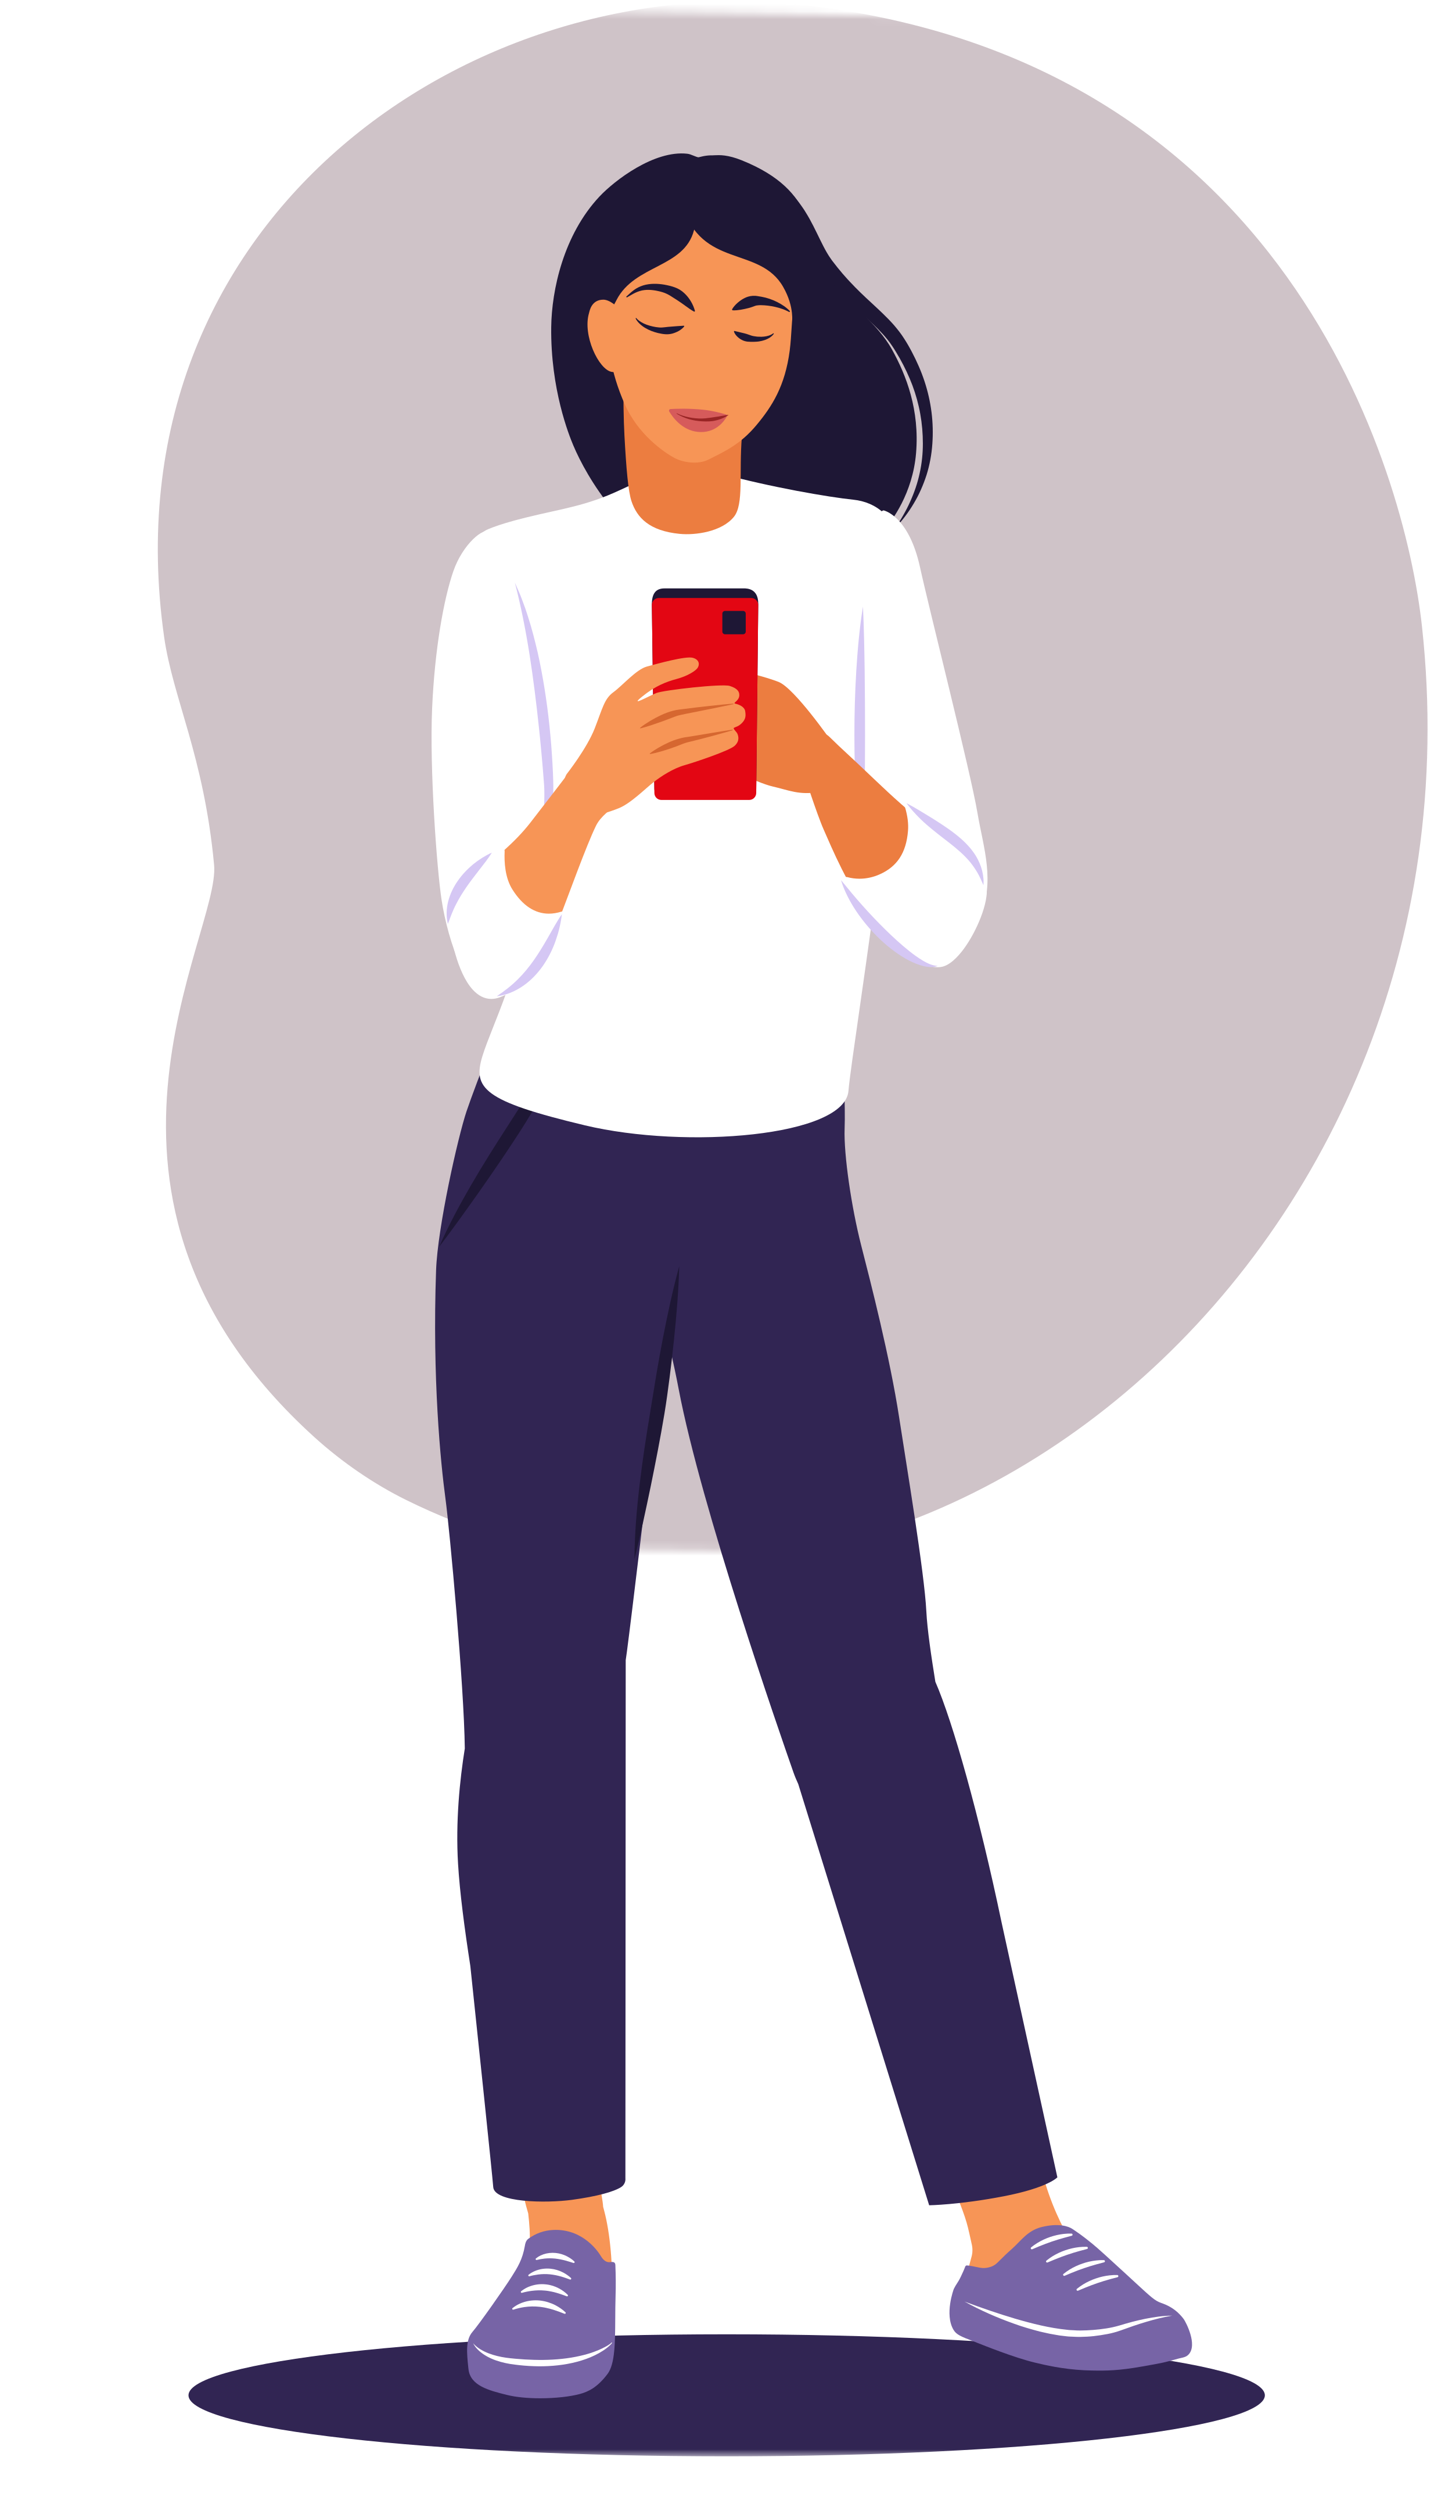<svg width="190" height="327" viewBox="0 0 190 327" fill="none" xmlns="http://www.w3.org/2000/svg">
<mask id="mask0_325_318" style="mask-type:luminance" maskUnits="userSpaceOnUse" x="0" y="0" width="190" height="205">
<path d="M189.51 3.332L186.098 204.46L0.666 201.315L4.077 0.186L189.51 3.332Z" fill="white"/>
</mask>
<g mask="url(#mask0_325_318)">
<path d="M21.468 83.261C22.61 91.357 26.686 98.865 28.016 113.155C28.863 122.255 6.568 156.688 41.143 188.001C44.772 191.289 48.968 194.155 53.169 196.224C117.74 228.057 195.173 165.015 186.069 81.927C183.821 61.412 168.234 7.659 104.985 0.644C61.342 -4.201 13.808 28.95 21.468 83.261Z" fill="#CFC3C8"/>
</g>
<g filter="url(#filter0_d_325_318)">
<mask id="mask1_325_318" style="mask-type:luminance" maskUnits="userSpaceOnUse" x="23" y="301" width="144" height="18">
<path d="M23.76 301.484H166.178V318.409H23.76V301.484Z" fill="white"/>
</mask>
<g mask="url(#mask1_325_318)">
<path d="M165.512 310.427C165.512 314.832 133.983 318.409 95.09 318.409C56.193 318.409 24.664 314.832 24.664 310.427C24.664 306.022 56.193 302.446 95.09 302.446C133.983 302.446 165.512 306.022 165.512 310.427Z" fill="#312553"/>
</g>
</g>
<path d="M91.63 20.641C90.847 20.493 90.498 20.175 89.927 20.111C85.605 19.626 80.409 23.608 78.422 25.731C73.745 30.734 72.189 37.928 72.129 42.788C72.03 50.932 74.475 56.968 75.005 58.228C76.768 62.44 81.862 71.088 90.646 74.736C97.939 77.764 104.603 75.588 106.651 74.922C109.114 74.119 112.672 72.904 115.703 69.313C116.695 68.136 119.423 64.579 119.87 59.28C120.343 53.623 118.602 49.119 116.736 45.751C114.708 42.084 111.491 40.407 107.937 35.014C105.5 31.317 107.275 25.05 97.034 20.959C93.594 19.585 92.448 20.796 91.63 20.641Z" fill="#1E1735"/>
<path d="M117.108 69.101C118.043 68.132 118.868 67.042 119.56 65.873C120.264 64.707 120.817 63.443 121.241 62.134C121.653 60.821 121.907 59.443 122.001 58.065C122.1 56.692 122.066 55.299 121.892 53.921C121.718 52.544 121.407 51.178 120.968 49.857C120.533 48.536 119.965 47.264 119.322 46.038C119.159 45.735 118.997 45.429 118.822 45.13L118.558 44.687C118.47 44.536 118.365 44.384 118.27 44.233C117.884 43.627 117.437 43.067 116.979 42.53C116.045 41.47 115.023 40.543 114.05 39.635C113.066 38.734 112.116 37.83 111.227 36.872C111 36.638 110.784 36.395 110.568 36.149L110.243 35.782L109.933 35.407C109.721 35.158 109.513 34.908 109.316 34.643L109.017 34.261L108.865 34.064C108.816 34.004 108.778 33.939 108.733 33.875C108.025 32.887 107.484 31.691 106.886 30.48C106.591 29.875 106.284 29.262 105.948 28.656C105.789 28.349 105.592 28.054 105.414 27.755C105.244 27.456 105.032 27.172 104.835 26.881C104.021 25.738 103.045 24.701 101.955 23.823C101.383 23.418 100.839 22.979 100.225 22.654L99.775 22.393C99.627 22.302 99.476 22.219 99.321 22.147L98.386 21.704C98.08 21.549 97.754 21.439 97.433 21.318L96.471 20.962C95.82 20.75 95.162 20.557 94.481 20.44C93.803 20.323 93.099 20.277 92.414 20.368C91.725 20.455 91.101 20.709 90.427 20.731C90.76 20.777 91.105 20.754 91.442 20.72C91.775 20.686 92.108 20.652 92.437 20.652C93.092 20.648 93.735 20.765 94.363 20.955C94.988 21.144 95.605 21.382 96.206 21.651L97.096 22.082C97.391 22.226 97.694 22.362 97.97 22.54L98.818 23.032C98.961 23.108 99.098 23.203 99.23 23.297L99.627 23.577C100.176 23.929 100.653 24.368 101.149 24.773C102.091 25.651 102.912 26.635 103.594 27.714C104.282 28.796 104.831 29.969 105.369 31.188C105.91 32.403 106.44 33.682 107.257 34.908C107.306 34.984 107.355 35.063 107.408 35.135L107.56 35.343L107.87 35.756C108.071 36.036 108.29 36.304 108.506 36.569L108.831 36.974L109.164 37.368C109.391 37.629 109.615 37.89 109.849 38.144C110.777 39.162 111.772 40.112 112.76 41.028C113.755 41.94 114.724 42.821 115.575 43.767C115.995 44.241 116.397 44.725 116.737 45.247C116.824 45.38 116.911 45.501 116.998 45.641L117.252 46.057C117.418 46.337 117.585 46.617 117.748 46.897C118.383 48.029 118.936 49.202 119.394 50.409C119.844 51.62 120.192 52.869 120.42 54.145C120.65 55.416 120.76 56.714 120.76 58.02C120.76 59.322 120.628 60.616 120.344 61.895C120.071 63.171 119.644 64.423 119.095 65.63C118.83 66.236 118.52 66.826 118.187 67.406C117.861 67.988 117.494 68.548 117.108 69.101Z" fill="#1E1735"/>
<path d="M115.605 66.759C115.605 66.759 118.897 67.399 120.388 74.203C121.546 79.513 127.007 101.016 127.897 106.299C128.688 110.977 130.277 115.257 128.181 120.113C125.827 125.555 124.014 126.319 121.755 125.612C117.788 124.378 114.314 119.587 113.432 113.172C112.551 106.754 112.403 67.573 115.605 66.759Z" fill="white"/>
<path d="M63.992 69.604C63.345 68.916 60.559 71.133 59.318 74.732C58.077 78.328 56.885 84.852 56.544 92.675C56.196 100.615 57.165 113.698 57.785 117.732C58.61 123.094 61.328 131.424 64.806 129.812C68.28 128.2 72.526 109.33 72.185 102.598C71.921 97.428 70.494 76.526 63.992 69.604Z" fill="white"/>
<path d="M136.332 284.05H123.878C124.899 286.517 125.917 288.795 126.478 290.714C126.739 291.607 126.932 292.599 127.163 293.602C127.284 294.128 127.276 294.68 127.132 295.202C126.864 296.194 126.591 297.182 126.398 297.912C125.857 299.971 125.6 302.582 126.724 303.649C127.549 304.437 142.668 298.518 142.607 297.901V297.897C142.388 295.823 138.652 292.727 136.332 284.05Z" fill="#F79556"/>
<path d="M78.923 288.674C78.881 287.872 78.616 286.816 78.276 284.05H67.778C68.338 286.555 68.739 288.303 69.121 289.548C69.276 290.945 69.378 292.281 69.306 293.174C69.117 295.596 68.387 296.769 67.52 298.143C66.548 299.687 63.376 304.198 62.547 305.156C61.719 306.109 61.908 307.767 62.101 309.614C62.29 311.464 64.205 312.036 66.756 312.672C69.306 313.311 73.579 313.164 75.812 312.547C76.951 312.233 77.981 311.654 79.131 310.125C80.278 308.596 79.96 304.709 80.085 300.501C80.213 296.296 79.831 292.088 79.067 289.219C79.021 289.049 78.972 288.867 78.923 288.674Z" fill="#F79556"/>
<path d="M70.68 313.723C69.011 313.723 67.466 313.568 66.339 313.284C63.973 312.694 61.525 312.085 61.298 309.882L61.283 309.761C61.082 307.797 60.904 306.098 61.82 305.042C62.664 304.073 65.93 299.437 66.99 297.76C67.728 296.591 68.371 295.565 68.678 293.794C68.708 293.616 68.772 293.121 69.132 292.859C70.1 292.148 71.191 291.762 72.371 291.705C72.489 291.698 72.61 291.694 72.723 291.694C76.383 291.694 78.283 294.547 78.623 295.119C78.949 295.66 79.308 295.925 79.728 295.921C79.967 295.921 80.497 295.732 80.523 296.3C80.58 297.643 80.591 299.009 80.549 300.357C80.519 301.367 80.512 302.355 80.508 303.312C80.489 306.495 80.474 309.243 79.501 310.537C78.146 312.342 76.928 312.872 75.91 313.152C74.615 313.508 72.659 313.723 70.68 313.723Z" fill="#7764A6"/>
<path d="M61.919 306.522C62.044 306.684 62.195 306.824 62.35 306.953C62.505 307.082 62.672 307.199 62.842 307.305C63.187 307.517 63.546 307.691 63.921 307.835C64.666 308.126 65.45 308.304 66.241 308.418C67.032 308.524 67.853 308.588 68.663 308.641C69.068 308.664 69.473 308.683 69.878 308.694C70.286 308.705 70.691 308.709 71.096 308.705C72.716 308.683 74.332 308.535 75.91 308.175C76.697 307.998 77.473 307.767 78.222 307.456C78.597 307.305 78.964 307.127 79.32 306.93C79.498 306.832 79.668 306.722 79.835 306.605C79.876 306.575 79.914 306.54 79.956 306.51C79.975 306.495 79.99 306.48 80.009 306.461L80.024 306.446C80.024 306.457 80.016 306.453 80.031 306.48C80.054 306.491 80.054 306.484 80.058 306.484C80.062 306.484 80.062 306.484 80.062 306.484C80.058 306.484 80.058 306.484 80.054 306.487C80.05 306.487 80.047 306.491 80.039 306.495C79.956 306.548 79.876 306.616 79.797 306.681C79.861 306.601 79.925 306.518 80.005 306.446C80.009 306.442 80.016 306.435 80.02 306.431C80.024 306.427 80.028 306.427 80.031 306.423C80.035 306.423 80.039 306.419 80.043 306.419C80.05 306.419 80.058 306.412 80.077 306.427C80.1 306.453 80.088 306.453 80.088 306.465L80.084 306.476L80.081 306.491L80.069 306.51C80.05 306.533 80.035 306.556 80.016 306.575C79.986 306.616 79.948 306.654 79.914 306.692C79.766 306.843 79.608 306.979 79.441 307.112C79.116 307.373 78.76 307.6 78.393 307.808C77.662 308.217 76.879 308.539 76.073 308.785C74.464 309.28 72.78 309.496 71.108 309.534C70.899 309.538 70.691 309.538 70.483 309.538C70.271 309.534 70.063 309.53 69.855 309.523C69.439 309.511 69.019 309.485 68.606 309.451C68.186 309.417 67.773 309.371 67.361 309.318C66.948 309.269 66.532 309.201 66.116 309.11C65.291 308.928 64.473 308.66 63.728 308.247C63.353 308.039 63.001 307.793 62.687 307.513C62.377 307.225 62.085 306.904 61.919 306.522Z" fill="white"/>
<path d="M70.237 295.63C70.116 295.66 70.036 295.505 70.131 295.426C70.218 295.354 70.312 295.285 70.407 295.225C70.63 295.085 70.873 294.971 71.126 294.884C71.637 294.714 72.186 294.661 72.723 294.714C72.856 294.733 72.992 294.748 73.121 294.775C73.253 294.801 73.382 294.839 73.51 294.873C73.764 294.956 74.014 295.051 74.245 295.18C74.578 295.357 74.888 295.569 75.157 295.827C75.247 295.91 75.156 296.061 75.039 296.023C74.695 295.914 74.362 295.808 74.029 295.717C73.798 295.653 73.567 295.6 73.336 295.554C73.223 295.535 73.109 295.509 72.992 295.494C72.878 295.471 72.761 295.463 72.647 295.448C72.186 295.403 71.724 295.399 71.255 295.448C70.918 295.486 70.581 295.543 70.237 295.63Z" fill="white"/>
<path d="M69.279 297.761C69.154 297.795 69.074 297.636 69.176 297.556C69.271 297.477 69.373 297.409 69.475 297.344C69.721 297.189 69.99 297.064 70.27 296.97C70.826 296.78 71.432 296.716 72.026 296.773C72.617 296.83 73.192 297.004 73.706 297.276C74.073 297.473 74.414 297.708 74.713 297.988C74.804 298.078 74.709 298.23 74.588 298.188C74.214 298.052 73.854 297.92 73.487 297.814C72.976 297.662 72.469 297.56 71.954 297.507C71.439 297.458 70.925 297.465 70.403 297.534C70.032 297.583 69.657 297.655 69.279 297.761Z" fill="white"/>
<path d="M68.303 299.926C68.182 299.96 68.098 299.801 68.197 299.721C68.318 299.623 68.443 299.532 68.575 299.449C68.84 299.282 69.128 299.146 69.43 299.044C70.032 298.836 70.687 298.752 71.33 298.813C71.41 298.817 71.493 298.828 71.573 298.839C71.652 298.855 71.731 298.862 71.811 298.877L72.046 298.93C72.121 298.949 72.201 298.972 72.276 298.995L72.394 299.029L72.504 299.07C72.579 299.093 72.655 299.123 72.727 299.154C72.874 299.218 73.022 299.278 73.158 299.358C73.575 299.581 73.957 299.854 74.286 300.187C74.373 300.278 74.282 300.425 74.161 300.38C73.737 300.225 73.325 300.073 72.912 299.952C72.844 299.933 72.776 299.911 72.708 299.895L72.5 299.839C72.432 299.823 72.364 299.812 72.295 299.793L72.193 299.77L72.189 299.767L72.087 299.752C72.019 299.736 71.951 299.721 71.879 299.71L71.675 299.676C71.607 299.665 71.535 299.661 71.466 299.649C71.398 299.642 71.326 299.634 71.258 299.63C70.706 299.577 70.146 299.596 69.582 299.668C69.158 299.721 68.734 299.808 68.303 299.926Z" fill="white"/>
<path d="M67.183 302.128C67.058 302.17 66.967 302.011 67.069 301.927C67.205 301.814 67.349 301.716 67.497 301.621C67.799 301.432 68.129 301.28 68.473 301.167C69.162 300.936 69.907 300.86 70.634 300.932C70.997 300.974 71.353 301.042 71.701 301.152C72.046 301.261 72.382 301.39 72.7 301.56C73.17 301.81 73.609 302.109 73.991 302.472C74.085 302.56 73.991 302.715 73.866 302.669C73.389 302.48 72.92 302.302 72.451 302.155C72.136 302.052 71.819 301.973 71.504 301.905C71.421 301.89 71.346 301.871 71.266 301.852C71.187 301.837 71.107 301.829 71.028 301.814C70.869 301.784 70.71 301.769 70.551 301.75C69.911 301.685 69.272 301.697 68.624 301.791C68.144 301.863 67.663 301.973 67.183 302.128Z" fill="white"/>
<path d="M141.873 310.057C142.221 310.072 142.573 310.087 142.922 310.091C144.795 310.125 146.362 310.11 149.431 309.568C152.258 309.069 152.258 309.069 154.226 308.524C154.332 308.497 154.434 308.475 154.536 308.452C154.881 308.376 155.24 308.301 155.532 307.994C156.735 306.719 155.183 303.774 154.918 303.4C154.57 302.904 154.093 302.48 154.075 302.461C153.196 301.681 152.3 301.375 151.963 301.258L151.917 301.239C151.134 300.962 150.646 300.516 148.602 298.631C148.216 298.272 147.77 297.859 147.255 297.39C144.905 295.233 143.72 294.15 142.941 293.511C141.62 292.428 140.893 291.948 140.314 291.562C139.826 291.24 138.535 290.763 136.272 291.331C134.437 291.789 133.532 293.2 132.435 294.162C131.716 294.794 131.258 295.252 130.921 295.588C130.357 296.152 130.145 296.364 129.593 296.542C129.248 296.652 128.93 296.697 128.601 296.682C128.313 296.667 128.033 296.606 127.712 296.538C127.375 296.466 126.996 296.387 126.531 296.345C126.531 296.345 126.47 296.33 126.402 296.379C126.334 296.421 126.308 296.485 126.308 296.485C126.152 296.909 125.952 297.337 125.759 297.746C125.517 298.253 125.369 298.484 125.221 298.707C125.1 298.892 124.976 299.085 124.813 299.411C124.798 299.441 123.568 302.737 124.767 304.762C125.153 305.409 125.74 305.636 127.311 306.246C127.522 306.329 127.753 306.416 128.007 306.518C128.65 306.768 132.715 308.41 135.417 309.054C136.749 309.372 138.974 309.905 141.873 310.057Z" fill="#7764A6"/>
<path d="M146.234 297.885C146.396 297.84 146.366 297.601 146.196 297.598C145.863 297.59 145.526 297.605 145.193 297.643C144.587 297.711 143.986 297.844 143.407 298.044C142.828 298.241 142.271 298.498 141.749 298.816C141.461 298.994 141.185 299.187 140.924 299.399C140.792 299.505 140.916 299.713 141.072 299.645C141.374 299.516 141.677 299.388 141.976 299.267C142.521 299.043 143.066 298.839 143.615 298.65C144.167 298.46 144.724 298.294 145.288 298.135C145.602 298.048 145.916 297.968 146.234 297.885Z" fill="white"/>
<path d="M144.473 295.937C144.639 295.895 144.609 295.653 144.439 295.649C144.106 295.638 143.769 295.657 143.436 295.695C142.83 295.763 142.229 295.895 141.65 296.096C141.071 296.293 140.511 296.55 139.988 296.868C139.704 297.042 139.424 297.239 139.167 297.451C139.035 297.557 139.16 297.765 139.315 297.697C139.617 297.568 139.916 297.439 140.219 297.318C140.76 297.095 141.305 296.891 141.858 296.701C142.407 296.512 142.963 296.346 143.531 296.187C143.841 296.1 144.155 296.02 144.473 295.937Z" fill="white"/>
<path d="M142.241 294.195C142.407 294.15 142.377 293.912 142.207 293.908C141.874 293.896 141.537 293.915 141.204 293.949C140.598 294.018 139.996 294.154 139.417 294.351C138.838 294.547 138.278 294.809 137.76 295.123C137.472 295.301 137.192 295.494 136.935 295.709C136.802 295.815 136.927 296.023 137.082 295.955C137.385 295.827 137.684 295.698 137.987 295.577C138.528 295.354 139.073 295.149 139.626 294.96C140.174 294.771 140.731 294.6 141.298 294.445C141.609 294.358 141.923 294.275 142.241 294.195Z" fill="white"/>
<path d="M140.238 292.462C140.405 292.421 140.374 292.179 140.204 292.179C139.871 292.167 139.534 292.186 139.201 292.22C138.596 292.288 137.994 292.425 137.415 292.621C136.836 292.818 136.276 293.079 135.757 293.397C135.47 293.571 135.19 293.764 134.932 293.976C134.8 294.086 134.925 294.294 135.08 294.226C135.383 294.094 135.682 293.965 135.984 293.844C136.529 293.624 137.074 293.416 137.623 293.227C138.172 293.041 138.732 292.871 139.296 292.716C139.606 292.625 139.92 292.546 140.238 292.462Z" fill="white"/>
<path d="M153.379 302.915C152.202 302.915 151.029 303.101 149.871 303.324C149.291 303.441 148.72 303.578 148.145 303.725C147.573 303.869 147.006 304.051 146.453 304.21C145.897 304.369 145.348 304.493 144.784 304.58C144.216 304.671 143.641 304.736 143.07 304.781C142.495 304.823 141.923 304.857 141.348 304.857C141.064 304.861 140.776 304.842 140.493 304.823C140.209 304.804 139.925 304.808 139.637 304.762C137.355 304.535 135.092 303.967 132.859 303.316C130.623 302.654 128.412 301.89 126.214 301.072C128.269 302.215 130.43 303.161 132.651 303.952L133.487 304.244L134.331 304.509C134.615 304.596 134.899 304.679 135.183 304.755L136.042 304.989L136.909 305.182C137.2 305.254 137.491 305.307 137.783 305.356C138.078 305.406 138.369 305.466 138.665 305.508L139.554 305.614C139.853 305.655 140.156 305.652 140.455 305.67C140.754 305.682 141.056 305.701 141.355 305.693C141.953 305.682 142.551 305.655 143.145 305.587C143.736 305.519 144.326 305.432 144.913 305.318C145.503 305.209 146.09 305.042 146.654 304.845L148.308 304.259C148.856 304.07 149.413 303.896 149.973 303.729C151.089 303.396 152.221 303.101 153.379 302.915Z" fill="white"/>
<path d="M110.269 137.684C110.269 137.684 110.277 137.794 110.288 137.995C110.565 137.836 110.269 137.684 110.269 137.684Z" fill="#FCCC44"/>
<path d="M131.046 251.405C128.139 237.534 124.703 225.273 122.394 219.993C121.857 216.655 121.335 213.17 121.214 210.767C120.964 205.726 118.61 191.632 117.66 185.437C116.449 177.55 113.944 167.801 112.683 162.885C111.423 157.973 110.397 151.044 110.522 147.641C110.632 144.678 110.36 139.323 110.288 137.995C109.822 138.256 107.737 138.536 99.903 138.142C87.418 137.51 85.984 137.31 77.283 134.032C68.579 130.755 67.273 129.245 67.273 129.245C67.023 129.623 62.183 141.968 61.048 145.371C59.912 148.773 57.263 160.55 57.063 166.163C56.559 180.366 57.66 191.364 58.289 196.026C58.834 200.06 60.73 220.519 60.821 228.728C60.166 232.811 59.602 238.254 59.939 243.828C60.158 247.48 60.775 252.211 61.543 257.161C62.531 266.535 64.431 284.583 64.541 286.09C64.688 288.133 71.425 288.224 74.846 287.762C78.127 287.312 80.269 286.722 81.261 286.105C81.658 285.855 81.881 285.405 81.836 284.939L81.877 217.166C81.934 216.769 81.987 216.394 82.033 216.057C82.665 211.27 84.773 193.631 85.151 190.103C85.529 186.572 87.331 174.924 87.331 174.924C87.331 174.924 88.141 178.209 88.807 181.709C91.74 197.158 102.049 226.768 103.812 231.809C104.002 232.35 104.221 232.876 104.456 233.379L121.584 288.474C121.584 288.474 125.486 288.425 131.322 287.301C137.161 286.173 138.361 284.818 138.361 284.818L131.046 251.405Z" fill="#312553"/>
<path d="M68.182 144.568L66.403 147.338C64.768 149.866 63.156 152.42 61.635 155.039C60.121 157.654 58.679 160.326 57.457 163.108C59.3 160.693 61.048 158.237 62.789 155.774C64.519 153.302 66.225 150.823 67.868 148.28C68.523 147.274 69.147 146.252 69.76 145.226C69.238 145.018 68.708 144.798 68.182 144.568Z" fill="#1E1735"/>
<path d="M61.945 72.643C61.725 71.194 62.524 69.79 63.875 69.222C64.658 68.897 65.748 68.518 67.258 68.106C72.163 66.77 75.395 66.494 79.55 64.798C83.872 63.031 87.763 60.151 94.261 61.933C100.755 63.716 108.509 65.044 111.632 65.362C114.75 65.68 117.043 67.689 117.694 71.092C120.294 84.652 111.495 136.711 111.026 142.691C110.557 148.67 89.791 150.369 76.534 147.206C63.285 144.042 61.816 142.377 63.137 138.119C64.45 133.899 67.97 127.568 69.522 116.494C71.823 100.062 65.272 84.546 63.856 78.918C63.133 76.049 62.161 74.085 61.945 72.643Z" fill="white"/>
<path d="M81.612 46.023C81.612 46.023 81.476 52.677 81.711 56.983C81.949 61.294 82.192 64.253 82.638 65.582C83.353 67.716 84.973 69.45 88.936 69.835C90.998 70.04 94.45 69.559 96.035 67.606C97.356 65.972 96.686 61.888 97.076 57.139C97.466 52.393 97.636 47.367 97.451 45.388C97.265 43.416 86.434 43.23 81.612 46.023Z" fill="#EC7D40"/>
<path d="M89.677 24.686C86.101 25.008 82.086 28.259 81.181 31.733C80.417 34.662 79.857 37.974 79.671 39.771C79.16 44.688 79.948 48.748 81.722 52.817C83.467 56.821 86.869 59.159 88.251 59.901C89.284 60.461 91.275 60.847 92.739 60.105C94.915 59.004 96.879 58.126 98.976 55.621C101.042 53.15 102.73 50.485 103.336 45.868C103.593 43.885 103.578 41.683 103.877 39.964C104.827 34.5 102.651 31.207 100.88 28.422C99.748 26.643 95.752 24.141 89.677 24.686Z" fill="#F79556"/>
<path d="M90.847 40.778C90.431 40.555 90.075 40.286 89.731 40.04C89.39 39.79 89.061 39.56 88.735 39.344C88.41 39.136 88.096 38.928 87.766 38.723C87.441 38.519 87.082 38.341 86.699 38.224C86.506 38.167 86.309 38.11 86.109 38.072C85.912 38.027 85.712 37.989 85.511 37.966C85.11 37.913 84.705 37.898 84.307 37.947C83.91 37.993 83.52 38.114 83.142 38.292C82.763 38.466 82.4 38.708 82.014 38.916L81.942 38.81C82.105 38.67 82.26 38.523 82.423 38.375C82.589 38.227 82.756 38.084 82.941 37.951C83.305 37.682 83.725 37.471 84.171 37.331C84.622 37.194 85.091 37.134 85.552 37.126C86.018 37.119 86.472 37.16 86.93 37.236C87.388 37.323 87.853 37.421 88.308 37.592C88.762 37.754 89.186 38.012 89.534 38.341C89.886 38.663 90.177 39.037 90.412 39.435C90.647 39.832 90.824 40.248 90.945 40.699L90.847 40.778Z" fill="#1E1735"/>
<path d="M87.57 53.827C87.491 53.694 87.582 53.52 87.74 53.509C88.422 53.467 90.079 53.403 91.964 53.592C93.254 53.721 94.466 54.058 94.965 54.209C95.101 54.247 95.158 54.398 95.09 54.519C94.73 55.136 93.576 56.745 91.275 56.491C89.209 56.26 87.987 54.531 87.57 53.827Z" fill="#D65B5B"/>
<path d="M89.171 22.143C89.171 22.143 89.322 22.204 89.469 22.298C90.404 22.885 91.15 24.804 91.18 27.12C91.195 28.263 91.082 29.084 90.809 30.128C89.507 35.067 83.043 34.605 80.674 39.249C78.676 43.17 77.685 40.854 77.374 39.162C76.042 31.873 75.929 26.253 86.419 22.158C87.078 21.901 88.478 21.859 89.171 22.143Z" fill="#1E1735"/>
<path d="M90.764 22.548C91.828 22.166 96.8 20.387 102.965 27.801C106.413 31.945 105.6 37.512 105.323 39.627C105.108 41.274 103.942 42.246 103.745 42.246C103.529 42.242 104.067 40.305 102.481 37.531C99.397 32.13 91.775 35.162 89.303 26.851C89.008 25.863 89.232 24.739 89.322 23.468C89.368 22.862 90.189 22.756 90.764 22.548Z" fill="#1E1735"/>
<path d="M95.782 40.479C95.979 40.135 96.229 39.87 96.497 39.628C96.766 39.389 97.057 39.181 97.383 39.014C97.704 38.844 98.06 38.731 98.48 38.7C98.586 38.697 98.696 38.693 98.817 38.697L98.904 38.704L98.976 38.712C99.022 38.719 99.067 38.723 99.116 38.731C99.302 38.757 99.483 38.791 99.661 38.822C100.38 38.95 101.054 39.189 101.686 39.503C102 39.662 102.306 39.84 102.594 40.04C102.878 40.241 103.15 40.464 103.381 40.725L103.294 40.831C103.15 40.748 103.003 40.672 102.851 40.608C102.7 40.536 102.549 40.479 102.393 40.422C102.083 40.313 101.769 40.222 101.451 40.15C100.815 40.006 100.172 39.927 99.551 39.919C99.396 39.919 99.241 39.927 99.09 39.949C99.052 39.953 99.014 39.961 98.98 39.964L98.923 39.976L98.885 39.987C98.836 40.002 98.775 40.021 98.719 40.044C98.477 40.135 98.193 40.241 97.886 40.313C97.583 40.388 97.262 40.46 96.925 40.517C96.588 40.57 96.24 40.612 95.85 40.596L95.782 40.479Z" fill="#1E1735"/>
<path d="M96.096 43.291C96.6 43.405 97.008 43.514 97.425 43.609C97.625 43.662 97.826 43.719 98.026 43.798C98.223 43.87 98.431 43.942 98.647 43.976C98.753 43.991 98.863 44.014 98.969 44.022L99.135 44.041C99.188 44.044 99.245 44.044 99.298 44.044C99.517 44.063 99.737 44.056 99.957 44.033C100.176 44.014 100.392 43.969 100.604 43.901C100.657 43.882 100.71 43.859 100.763 43.84C100.812 43.817 100.865 43.798 100.914 43.772C101.012 43.723 101.115 43.662 101.194 43.59L101.266 43.647C101.13 43.859 100.94 44.022 100.732 44.158C100.524 44.294 100.297 44.404 100.062 44.483C99.824 44.563 99.582 44.623 99.336 44.661C99.272 44.669 99.211 44.68 99.147 44.684L98.961 44.699C98.84 44.71 98.715 44.71 98.587 44.714C98.337 44.714 98.083 44.714 97.826 44.691C97.697 44.676 97.572 44.654 97.447 44.616C97.323 44.578 97.201 44.533 97.088 44.472C96.857 44.355 96.645 44.203 96.46 44.018C96.278 43.832 96.115 43.62 96.032 43.356L96.096 43.291Z" fill="#1E1735"/>
<path d="M89.545 42.689C89.344 42.943 89.091 43.128 88.826 43.287C88.557 43.438 88.266 43.556 87.967 43.639C87.664 43.715 87.35 43.745 87.036 43.718C86.722 43.696 86.415 43.635 86.112 43.567C85.806 43.495 85.522 43.401 85.238 43.295C84.958 43.181 84.685 43.052 84.424 42.897C84.167 42.742 83.921 42.56 83.701 42.352C83.486 42.144 83.293 41.913 83.164 41.633L83.247 41.592C83.331 41.697 83.433 41.796 83.543 41.883C83.648 41.97 83.762 42.05 83.883 42.125C84.118 42.269 84.368 42.386 84.629 42.481C84.886 42.575 85.151 42.647 85.423 42.708C85.688 42.765 85.965 42.814 86.23 42.833C86.494 42.859 86.759 42.837 87.024 42.803C87.285 42.772 87.543 42.742 87.808 42.727C88.345 42.693 88.886 42.632 89.499 42.606L89.545 42.689Z" fill="#1E1735"/>
<path d="M77.075 40.952C77.147 40.706 77.374 39.208 78.937 39.2C80.504 39.193 83.077 42.307 82.676 44.442C82.275 46.576 81.699 48.979 80.015 48.642C78.331 48.309 76.212 43.851 77.075 40.952Z" fill="#F79556"/>
<path d="M108.797 96.982C108.797 96.982 103.987 90.052 101.894 89.208C99.805 88.365 92.978 86.643 91.839 87.157C90.7 87.668 90.59 88.769 91.767 89.356C92.94 89.943 91.438 97.387 92.611 98.636C93.784 99.881 99.033 102.409 101.126 102.886C103.219 103.362 104.611 104.059 107.215 103.586C109.823 103.109 109.932 99.476 108.797 96.982Z" fill="#EC7D40"/>
<path d="M86.541 104.123H98.042C98.541 104.123 98.946 103.722 98.954 103.222L99.219 78.96C99.219 77.022 97.822 76.966 97.315 76.966H87.037C86.299 76.966 85.296 77.128 85.296 79.043L85.629 103.222C85.636 103.722 86.041 104.123 86.541 104.123Z" fill="#1E1735"/>
<path d="M86.541 104.642H98.042C98.541 104.642 98.946 104.24 98.954 103.741L99.219 79.145C99.227 78.642 98.814 78.226 98.307 78.226H86.208C85.697 78.226 85.288 78.642 85.296 79.149L85.629 103.741C85.636 104.24 86.041 104.642 86.541 104.642Z" fill="#E30613"/>
<path d="M94.881 82.972H97.228C97.424 82.972 97.583 82.813 97.583 82.616V80.27C97.583 80.073 97.424 79.914 97.228 79.914H94.881C94.684 79.914 94.522 80.073 94.522 80.27V82.616C94.522 82.813 94.684 82.972 94.881 82.972Z" fill="#1E1735"/>
<path d="M74.15 101.262C74.15 101.262 76.803 97.905 77.833 95.252C78.862 92.599 79.078 91.411 80.27 90.544C81.462 89.677 83.252 87.566 84.66 87.187C86.068 86.809 89.75 85.779 90.674 86.052C91.593 86.321 91.54 87.013 91.268 87.392C90.999 87.77 89.97 88.432 88.562 88.811C87.15 89.193 85.742 89.73 84.009 91.138C82.276 92.546 84.929 91.028 85.905 90.65C86.881 90.272 94.466 89.409 95.495 89.73C96.524 90.056 96.751 90.487 96.74 90.949C96.721 91.748 95.764 91.948 96.252 92.058C96.74 92.168 97.421 92.467 97.508 93.019C97.595 93.568 97.614 94.018 97.13 94.533C96.649 95.052 96.237 95.085 96.047 95.203C95.858 95.324 96.384 95.706 96.498 95.994C96.619 96.304 96.82 96.925 96.131 97.561C95.442 98.2 90.98 99.699 89.534 100.111C88.089 100.528 86.537 101.519 85.504 102.329C84.471 103.139 82.488 105.133 80.94 105.735C79.388 106.341 78.578 106.564 77.167 106.617C75.755 106.666 72.924 103.169 74.15 101.262Z" fill="#F79556"/>
<path d="M83.79 95.283C84.316 95.154 84.823 94.995 85.326 94.829C85.829 94.662 86.325 94.488 86.817 94.31C87.309 94.132 87.794 93.939 88.267 93.761C88.384 93.72 88.505 93.674 88.622 93.636C88.736 93.606 88.849 93.568 88.982 93.542C89.235 93.481 89.493 93.428 89.754 93.375L91.309 93.069L92.865 92.755C93.906 92.543 94.942 92.335 95.979 92.111L95.968 92.032C94.912 92.126 93.856 92.236 92.804 92.35L91.222 92.528L89.644 92.724L88.849 92.823C88.721 92.838 88.577 92.864 88.433 92.891C88.293 92.917 88.161 92.951 88.024 92.985C87.491 93.126 86.987 93.322 86.499 93.549C86.015 93.776 85.542 94.026 85.084 94.299C84.626 94.579 84.176 94.87 83.752 95.207L83.79 95.283Z" fill="#D66730"/>
<path d="M85.057 98.639C85.534 98.56 85.996 98.439 86.45 98.31C86.904 98.181 87.355 98.038 87.797 97.886C88.24 97.739 88.672 97.572 89.099 97.402C89.311 97.315 89.527 97.231 89.731 97.171L89.883 97.126L90.057 97.08L90.405 96.997C90.867 96.887 91.325 96.77 91.782 96.652L93.149 96.289C94.061 96.039 94.969 95.79 95.877 95.525L95.858 95.441C94.924 95.581 93.993 95.737 93.062 95.888L90.276 96.353L89.928 96.406L89.758 96.429L89.565 96.459C89.311 96.505 89.076 96.565 88.842 96.63C88.373 96.758 87.926 96.925 87.495 97.122C87.059 97.319 86.635 97.538 86.223 97.773C85.811 98.011 85.406 98.268 85.023 98.567L85.057 98.639Z" fill="#D66730"/>
<path d="M88.523 54.096C88.769 54.262 89.03 54.395 89.299 54.516C89.567 54.633 89.844 54.735 90.127 54.822C90.411 54.906 90.703 54.97 90.994 55.019C91.289 55.068 91.585 55.102 91.883 55.114C92.474 55.144 93.083 55.152 93.666 55L93.882 54.947C93.954 54.925 94.025 54.906 94.097 54.879C94.241 54.838 94.377 54.781 94.517 54.724C94.654 54.671 94.786 54.599 94.919 54.539C95.051 54.467 95.18 54.391 95.305 54.308L95.29 54.266C95.138 54.281 94.994 54.315 94.85 54.338L94.639 54.376C94.567 54.387 94.495 54.402 94.423 54.41C94.283 54.436 94.143 54.463 93.999 54.486C93.859 54.508 93.719 54.527 93.579 54.546C93.507 54.561 93.439 54.573 93.367 54.58C93.299 54.588 93.227 54.599 93.159 54.611L92.841 54.656L92.739 54.667C92.455 54.713 92.171 54.739 91.887 54.747C91.603 54.754 91.32 54.743 91.036 54.717C90.748 54.69 90.464 54.652 90.184 54.595C89.624 54.486 89.064 54.315 88.549 54.054L88.523 54.096Z" fill="#992525"/>
<path d="M83.021 203.97C83.804 200.81 84.478 197.654 85.136 194.49C85.783 191.322 86.404 188.158 86.938 184.96C87.206 183.356 87.418 181.755 87.626 180.15C87.827 178.546 88.02 176.937 88.186 175.325C88.519 172.104 88.796 168.876 88.883 165.622C88.024 168.763 87.35 171.93 86.733 175.106C86.427 176.691 86.143 178.285 85.874 179.878L85.094 184.654C84.565 187.837 84.069 191.038 83.691 194.259C83.312 197.476 83.036 200.715 83.021 203.97Z" fill="#1E1735"/>
<path d="M113.043 113.036C112.718 111.658 112.551 110.25 112.392 108.846L112.286 107.794L112.195 106.742C112.135 106.038 112.09 105.338 112.044 104.634C111.874 101.822 111.802 99.006 111.802 96.191C111.798 93.375 111.881 90.559 112.048 87.751C112.09 87.047 112.139 86.344 112.195 85.643C112.252 84.939 112.309 84.239 112.381 83.535C112.457 82.835 112.529 82.135 112.619 81.435C112.71 80.735 112.809 80.038 112.922 79.338C113.055 82.162 113.104 84.966 113.145 87.778C113.179 90.582 113.195 93.386 113.195 96.191C113.195 98.995 113.172 101.803 113.138 104.607L113.073 108.816C113.058 109.52 113.058 110.22 113.043 110.924L113.036 111.98C113.028 112.328 113.043 112.68 113.043 113.036Z" fill="#D5C7F4"/>
<path d="M70.407 114.19L70.672 111.79C70.755 110.992 70.846 110.197 70.918 109.399C71.065 107.805 71.19 106.212 71.224 104.634C71.228 104.433 71.232 104.236 71.232 104.043C71.232 103.843 71.232 103.65 71.228 103.453C71.22 103.26 71.22 103.063 71.209 102.87C71.198 102.677 71.186 102.488 71.167 102.287L71.073 101.092C71.043 100.694 71.008 100.293 70.974 99.896L70.868 98.704C70.831 98.302 70.797 97.905 70.755 97.511L70.641 96.316L70.516 95.127C70.18 91.948 69.786 88.781 69.294 85.624C68.791 82.468 68.185 79.335 67.372 76.216C67.538 76.583 67.697 76.95 67.86 77.321L68.098 77.881C68.174 78.067 68.242 78.256 68.314 78.445C68.458 78.824 68.594 79.202 68.734 79.581C68.87 79.963 68.984 80.349 69.112 80.735C69.612 82.275 70.002 83.842 70.373 85.416C71.069 88.572 71.565 91.77 71.902 94.98C71.981 95.782 72.061 96.584 72.125 97.39C72.159 97.791 72.186 98.193 72.212 98.598C72.242 98.999 72.269 99.4 72.288 99.805C72.333 100.607 72.375 101.417 72.394 102.223C72.401 102.42 72.401 102.632 72.405 102.84C72.409 103.048 72.397 103.256 72.394 103.464C72.386 103.669 72.371 103.873 72.363 104.078C72.348 104.282 72.333 104.486 72.318 104.691C72.17 106.318 71.917 107.915 71.591 109.497C71.429 110.292 71.251 111.079 71.05 111.858C70.952 112.248 70.85 112.642 70.744 113.032C70.634 113.418 70.524 113.804 70.407 114.19Z" fill="#D5C7F4"/>
<path d="M74.38 101.145C74.38 101.145 71.633 104.744 69.412 107.597C67.186 110.455 64.707 112.188 62.898 114.05C59.458 117.592 59.564 120.185 59.458 121.297C59.352 122.406 61.048 131.508 65.283 129.918C69.517 128.333 71.527 124.522 72.958 120.82C74.388 117.119 76.716 110.614 77.987 108.021C79.255 105.429 83.225 104.797 80.368 102.466C77.51 100.138 75.917 100.774 74.38 101.145Z" fill="#F79556"/>
<path d="M64.291 130.671C64.654 130.671 65.029 130.599 65.403 130.459C69.911 128.771 71.996 124.718 73.442 120.975C73.589 120.586 73.752 120.165 73.918 119.726C74.025 119.443 73.756 119.159 73.468 119.25C72.908 119.428 72.356 119.518 71.826 119.518C69.983 119.518 68.374 118.455 67.05 116.354C66.088 114.833 65.967 112.793 66.035 111.351C66.05 111.026 65.668 110.848 65.426 111.064C65.199 111.268 64.972 111.472 64.749 111.669C63.973 112.362 63.239 113.013 62.584 113.686C59.276 117.092 59.091 119.723 59 120.987C58.992 121.1 58.985 121.202 58.977 121.293C58.886 122.232 59.787 127.182 61.85 129.449C62.588 130.259 63.409 130.671 64.291 130.671Z" fill="white"/>
<path d="M65.01 130.323C65.256 130.138 65.502 129.968 65.748 129.805C65.979 129.619 66.213 129.449 66.444 129.275L66.777 128.999C66.883 128.9 67 128.821 67.106 128.722C67.311 128.522 67.53 128.344 67.727 128.14C68.529 127.349 69.241 126.482 69.884 125.559C70.531 124.635 71.118 123.659 71.697 122.648L72.567 121.119C72.87 120.608 73.173 120.082 73.525 119.594C73.491 119.897 73.442 120.196 73.389 120.491C73.362 120.639 73.336 120.786 73.305 120.934L73.207 121.373C73.071 121.96 72.893 122.535 72.692 123.102C72.287 124.245 71.735 125.347 71.027 126.361C70.319 127.368 69.445 128.283 68.416 128.987C67.39 129.687 66.225 130.183 65.01 130.323Z" fill="#D5C7F4"/>
<path d="M64.355 111.537C63.848 112.377 63.242 113.108 62.679 113.838C62.118 114.568 61.562 115.276 61.055 116.01C60.548 116.745 60.079 117.494 59.678 118.289C59.469 118.682 59.291 119.095 59.117 119.519C59.072 119.625 59.03 119.734 58.989 119.844C58.947 119.95 58.906 120.06 58.864 120.173C58.781 120.393 58.705 120.624 58.606 120.851C58.368 119.901 58.398 118.879 58.648 117.91C58.773 117.426 58.943 116.949 59.159 116.502L59.325 116.166L59.507 115.844C59.572 115.738 59.632 115.628 59.7 115.526L59.908 115.219C60.472 114.406 61.154 113.694 61.899 113.07C62.277 112.763 62.667 112.483 63.076 112.226C63.485 111.972 63.905 111.734 64.355 111.537Z" fill="#D5C7F4"/>
<path d="M104.982 100.694C105.178 101.111 106.836 106.379 107.794 108.547C108.755 110.719 111.12 116.404 113.61 119.147C116.104 121.895 119.911 126.304 122.879 125.918C125.35 125.596 128.816 118.822 128.374 116.086C127.726 112.108 124.722 110.545 121.293 107.96C119.086 106.295 116.725 104.153 114.443 101.973C110.92 98.601 110.28 98.113 108.562 96.414C106.798 94.673 102.874 96.225 104.982 100.694Z" fill="#EC7D40"/>
<path d="M122.675 126.524C122.823 126.524 122.966 126.512 123.106 126.494C124.242 126.346 125.347 125.154 126.074 124.181C127.799 121.865 129.423 118.001 129.086 115.939C128.496 112.294 126.032 110.515 123.175 108.453C122.679 108.093 122.168 107.722 121.649 107.333C120.836 106.72 119.95 106 119.012 105.198C118.732 104.956 118.315 105.228 118.421 105.58C118.758 106.704 118.894 107.753 118.815 108.691C118.584 111.556 117.396 113.369 115.08 114.387C114.239 114.758 113.358 114.947 112.464 114.947C111.916 114.947 111.378 114.875 110.867 114.735C110.553 114.652 110.292 114.981 110.447 115.269C111.431 117.055 112.37 118.444 113.236 119.401C113.365 119.545 113.501 119.693 113.638 119.844C116.185 122.664 119.674 126.524 122.675 126.524Z" fill="white"/>
<path d="M128.693 115.802C128.432 115.204 128.182 114.637 127.875 114.111C127.561 113.585 127.221 113.1 126.838 112.646C126.063 111.745 125.15 110.977 124.182 110.22C123.939 110.031 123.693 109.842 123.447 109.653L122.709 109.077C122.463 108.881 122.214 108.684 121.968 108.479L121.604 108.177L121.241 107.866C120.76 107.45 120.295 107.003 119.86 106.538C119.421 106.069 119.001 105.588 118.618 105.062C119.769 105.66 120.825 106.337 121.9 106.985C122.437 107.314 122.955 107.658 123.485 108.006C123.746 108.18 124.008 108.366 124.269 108.548C124.53 108.737 124.787 108.926 125.041 109.127C125.169 109.225 125.294 109.327 125.419 109.433C125.54 109.539 125.669 109.637 125.79 109.751L126.153 110.084C126.271 110.198 126.388 110.315 126.502 110.436C126.619 110.553 126.729 110.678 126.838 110.803C126.948 110.928 127.058 111.053 127.156 111.189C127.255 111.325 127.361 111.454 127.455 111.59L127.728 112.014C128.068 112.593 128.337 113.214 128.507 113.857C128.541 114.02 128.579 114.179 128.609 114.342C128.628 114.421 128.64 114.501 128.647 114.584L128.674 114.83C128.681 114.909 128.693 114.989 128.7 115.072C128.704 115.151 128.704 115.235 128.704 115.314C128.7 115.481 128.704 115.64 128.693 115.802Z" fill="#D5C7F4"/>
<path d="M110.053 115.133C110.992 116.287 111.908 117.396 112.869 118.467C113.823 119.542 114.811 120.575 115.825 121.578C116.843 122.577 117.891 123.542 118.996 124.424C119.553 124.866 120.124 125.279 120.73 125.642C120.801 125.691 120.881 125.729 120.957 125.775C121.032 125.816 121.112 125.862 121.187 125.899L121.426 126.013L121.668 126.119C121.748 126.153 121.831 126.172 121.918 126.206C122.001 126.236 122.084 126.251 122.171 126.274C122.346 126.323 122.527 126.338 122.713 126.361C122.364 126.482 121.971 126.524 121.585 126.497C121.195 126.471 120.824 126.38 120.453 126.27C119.723 126.043 119.034 125.71 118.379 125.332C117.081 124.564 115.908 123.617 114.845 122.569C113.785 121.521 112.828 120.37 112.002 119.133C111.59 118.512 111.212 117.869 110.882 117.203C110.553 116.537 110.258 115.848 110.053 115.133Z" fill="#D5C7F4"/>
<defs>
<filter id="filter0_d_325_318" x="19.65" y="300.338" width="150.875" height="25.99" filterUnits="userSpaceOnUse" color-interpolation-filters="sRGB">
<feFlood flood-opacity="0" result="BackgroundImageFix"/>
<feColorMatrix in="SourceAlpha" type="matrix" values="0 0 0 0 0 0 0 0 0 0 0 0 0 0 0 0 0 0 127 0" result="hardAlpha"/>
<feOffset dy="2.906"/>
<feGaussianBlur stdDeviation="2.507"/>
<feComposite in2="hardAlpha" operator="out"/>
<feColorMatrix type="matrix" values="0 0 0 0 0 0 0 0 0 0 0 0 0 0 0 0 0 0 0.25 0"/>
<feBlend mode="normal" in2="BackgroundImageFix" result="effect1_dropShadow_325_318"/>
<feBlend mode="normal" in="SourceGraphic" in2="effect1_dropShadow_325_318" result="shape"/>
</filter>
</defs>
</svg>
